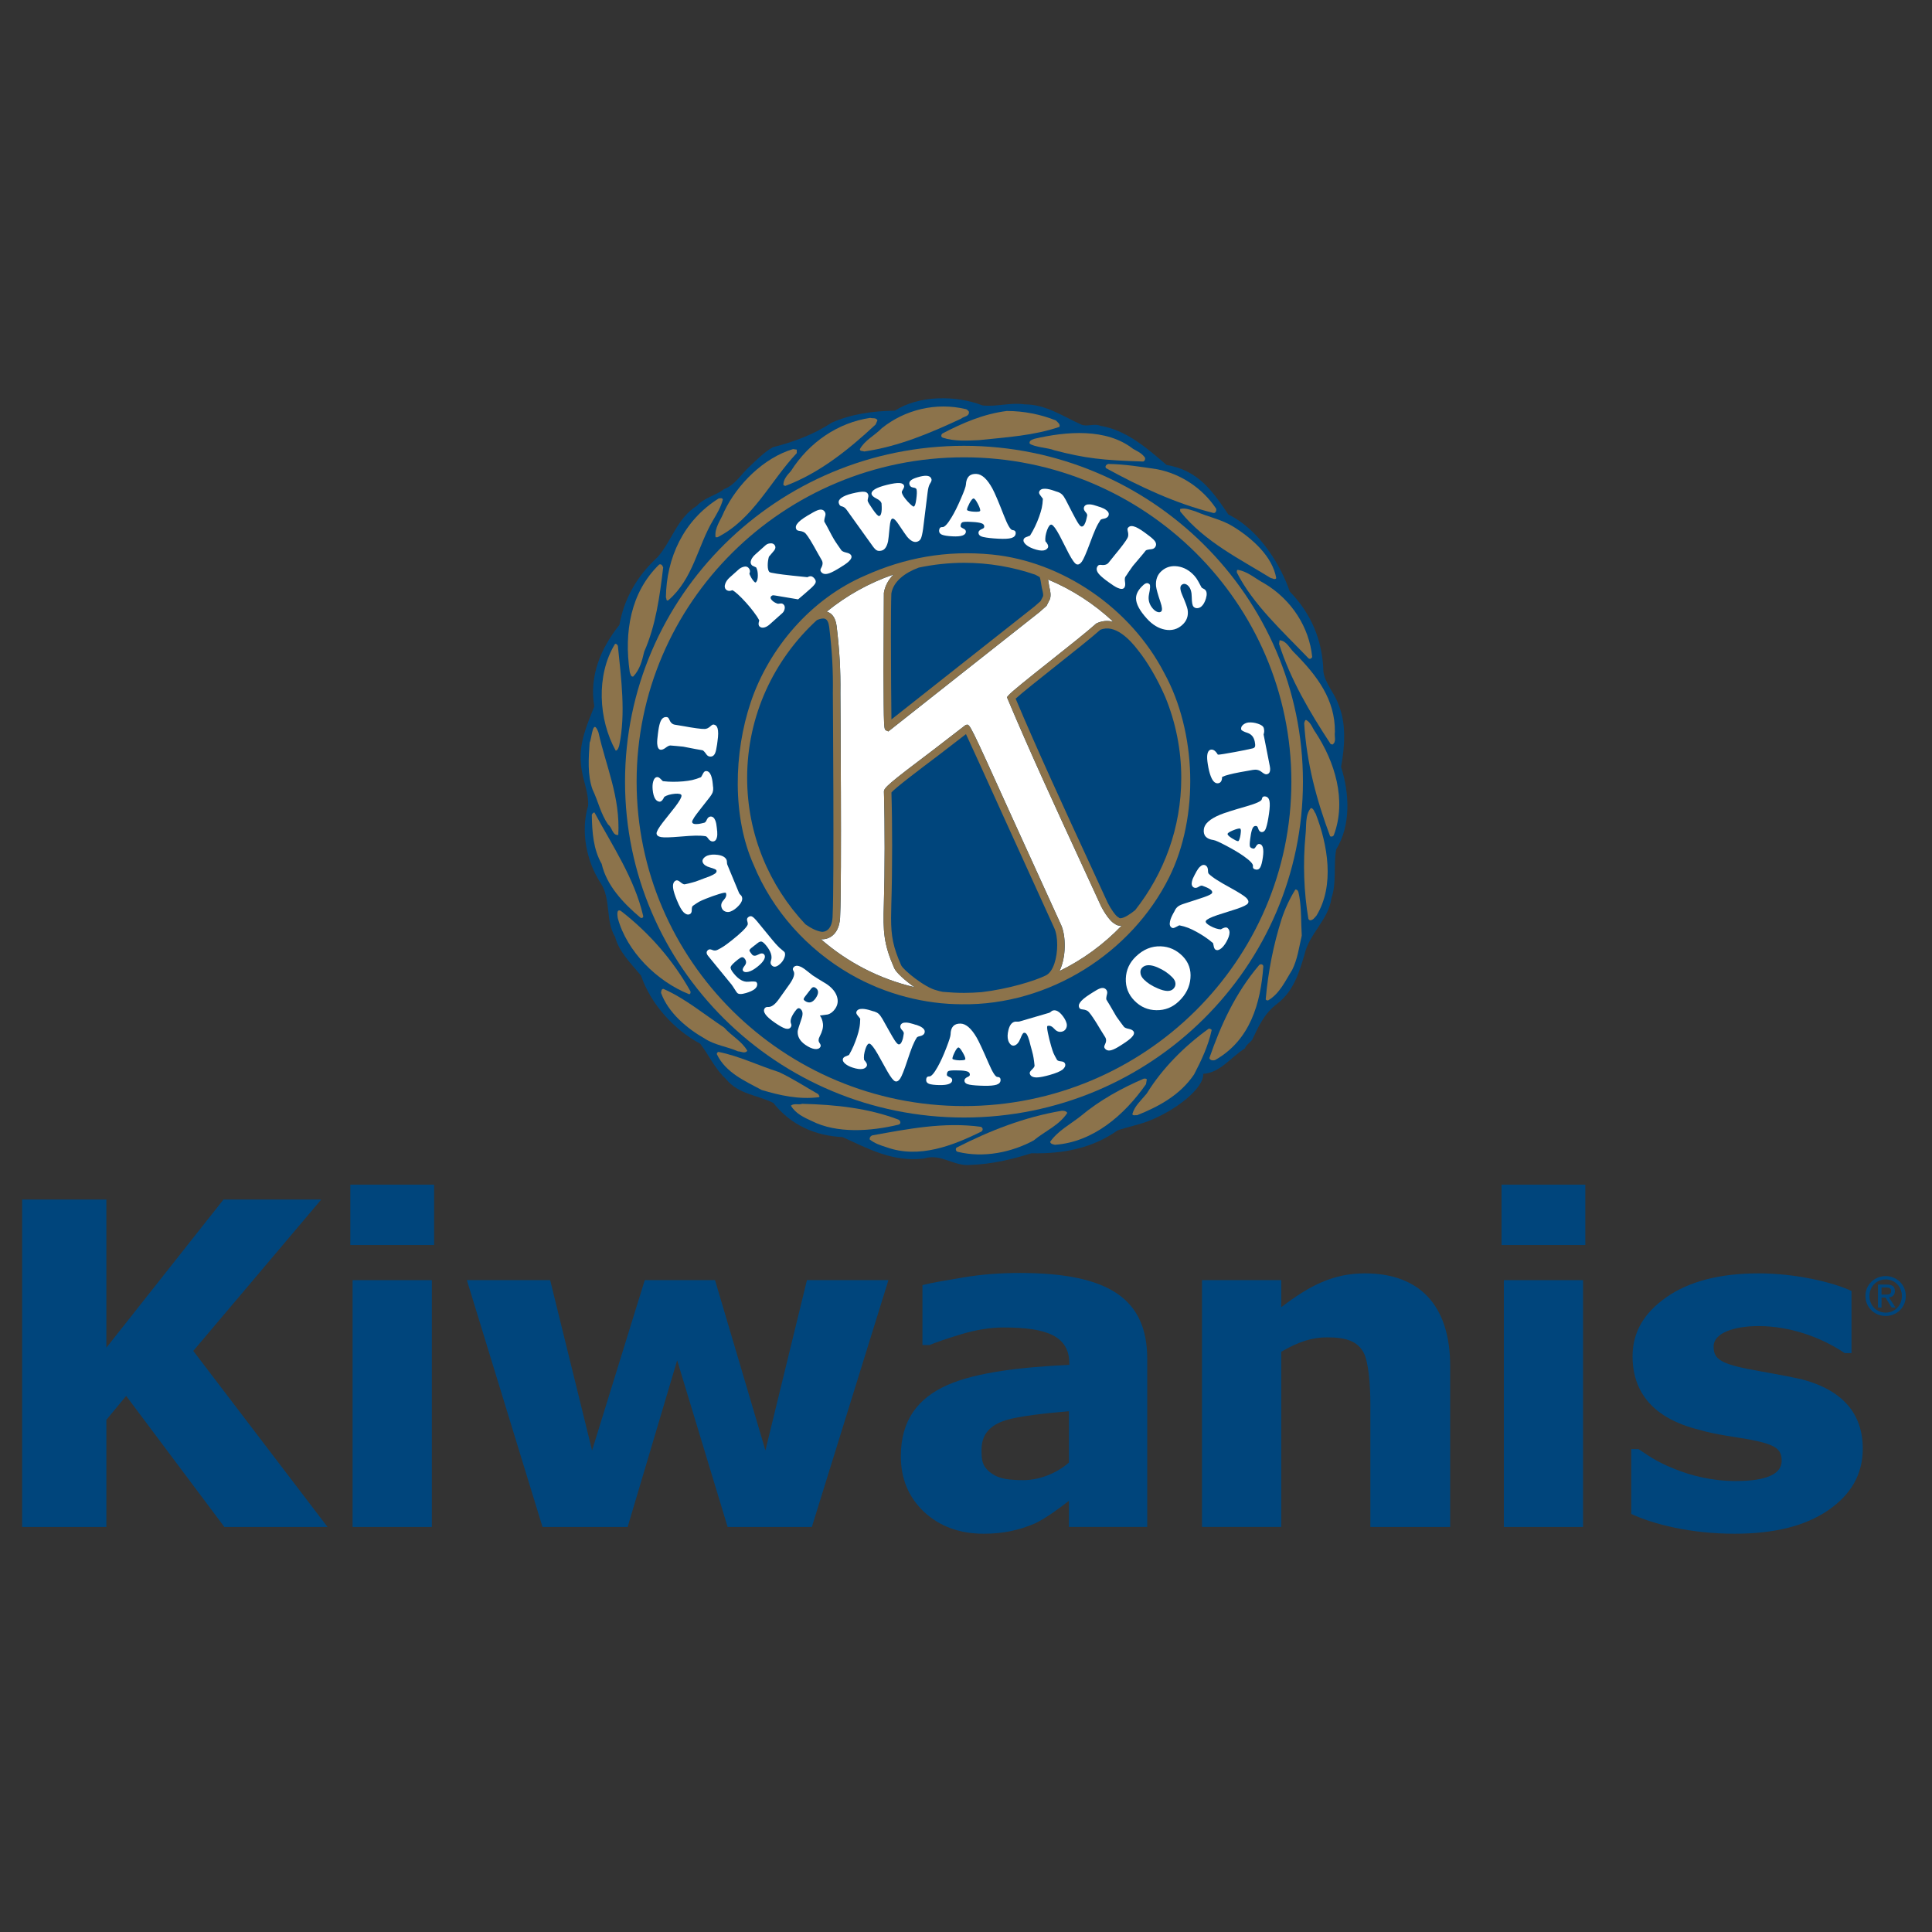 <svg xmlns="http://www.w3.org/2000/svg" xmlns:xlink="http://www.w3.org/1999/xlink" id="Layer_1" x="0px" y="0px" viewBox="0 0 720 720" style="enable-background:new 0 0 720 720;" xml:space="preserve"><rect x="0" y="0" width="720" height="720" fill="#333333" stroke="none"/><style type="text/css">	.st0{fill:#00457C;}	.st1{fill:none;}	.st2{fill:#8C734B;}	.st3{fill:#FFFFFF;}	.st4{fill-rule:evenodd;clip-rule:evenodd;fill:#FFFFFF;}</style><g>	<g>		<path class="st0" d="M366.15,151.09c5.27,0.6,10.06-1.18,15.74-0.39c7.86,0,14.22,4.44,21,7.5c2.2,0.98,4.88-0.5,7.16,0.48   c9.58,1.58,17.13,8.09,24.7,14.6c11.67,1.98,16.96,9.46,23.01,18.44c12.07,5.98,19.81,19.65,22.9,28.73   c8.17,8.38,12.25,18.54,12.54,29.89c0.7,4.63,4.28,8.08,5.68,12.42c2.88,6.91,2.29,15.6,0.89,23.08   c3.18,9.78,3.69,21.81-1.8,30.69c-1.08,5.42,0.21,12.62-1.78,18.15c-1,7.99-8.37,13.32-10.06,21.12   c-1.98,6.61-4.07,13.61-10.14,18.24c-4.88,3.67-7.08,8.69-9.37,13.53c-0.9,1.08-2.19,1.77-2.68,3.15   c-5.18,3.16-9.17,9.08-15.53,9.47c0.29,5.41-10.29,13.64-20.33,17.56c-3.73,1.46-7.76,2.17-11.64,3.54   c-9.17,6.52-20.12,8.79-32.06,8.49c-7.17,2.26-14.55,4.05-22.61,4.34c-6.37,0.7-10.95-4.44-17.52-2.36   c-11.76,1.37-20.81-3.77-30.27-8c-10.15-0.49-19.22-4.43-25.78-12.73c-5.89-2.96-12.96-3.16-17.63-8.88   c-4.18-3.85-6.37-8.98-9.66-13.22c-9.86-5.23-18.52-14.99-22.01-25.35c-3.68-4.44-8.27-8.88-9.65-14.4   c-3.68-5.93-1.49-14.21-5.38-20.04c-5.29-8.09-7.58-19.23-4.69-28.9c0.22-5.43-2.38-10.26-2.68-15.68   c-0.79-7.59,2.3-14.6,4.98-21.31c-1.98-11.36,2.5-21.8,9.36-30.38c1.69-9.58,6.48-18.16,14.14-25.16   c5.48-6.22,7.26-14.51,14.74-19.24c2.78-3.06,6.96-3.75,10.16-6.22c4.08-1.47,6.37-5.63,9.55-8.48c2.59-2.47,5.47-5.33,8.56-7.1   c7.77-1.97,15.24-4.74,22.01-9.18c7.17-3.16,15.14-4.34,23.5-4.44C342.45,147.25,356.29,147.25,366.15,151.09L366.15,151.09z"></path>		<path class="st1" d="M304.2,231.53L304.2,231.53C304.21,231.53,304.21,231.53,304.2,231.53   C304.21,231.53,304.21,231.53,304.2,231.53z"></path>		<path class="st2" d="M232.93,291.31c0,69.01,56.66,125.16,126.32,125.16c69.66,0,126.32-56.15,126.32-125.16   c0-69.01-56.66-125.17-126.32-125.17C289.59,166.14,232.93,222.3,232.93,291.31z M237.25,291.31c0-66.65,54.72-120.88,122-120.88   c67.27,0,122.01,54.23,122.01,120.88c0,66.65-54.74,120.89-122.01,120.89C291.98,412.2,237.25,357.97,237.25,291.31z"></path>		<g>			<path class="st2" d="M361.07,153.37c0.3,1.87-1.9,1.77-2.89,2.66c-11.44,5.32-23.2,10.36-36.13,12.23c-0.6-0.29-1.6,0-1.6-0.89    c1.88-3.35,5.47-5.03,8.16-7.78c8.58-6.92,20.23-9.78,31.37-7.11C360.46,152.57,360.77,153.07,361.07,153.37L361.07,153.37z"></path>			<path class="st2" d="M393.53,156.71c0.6,0.7,1.69,1.29,1.29,2.37c-9.56,3.26-19.51,3.85-29.97,4.94    c-4.28,0.2-9.36,0.49-13.44-0.89c-0.79-0.2-0.79-1.08-0.2-1.58c7.58-3.95,15.34-7.3,24-8.39    C381.58,153.16,387.95,154.44,393.53,156.71L393.53,156.71z"></path>			<path class="st2" d="M327.01,156.61l-0.69,1.59c-10.36,9.66-21.21,18.24-33.66,22.88c-0.3,0-0.4-0.29-0.69-0.2    c-0.21-1.97,1.38-3.85,2.78-5.33c6.87-10.84,17.63-18.05,29.56-19.82C325.22,156.03,326.41,155.54,327.01,156.61L327.01,156.61z"></path>			<path class="st2" d="M426.74,170.62c0.09,0.6-0.1,1.19-0.7,1.38c-15.1-0.48-21.47-1.15-33.21-4.22c-1.9-0.88-7.42-1.1-9.11-2.48    c-0.3-1.19,1.1-1.49,1.79-1.78c11.85-2.76,26.79-4.05,36.74,3.75C423.86,168.16,425.64,168.95,426.74,170.62L426.74,170.62z"></path>			<path class="st2" d="M296.94,168.85c-9.87,10.45-16.22,24.66-29.57,31.37h-0.7c-0.5-3.55,1.99-6.41,3.19-9.57    c4.88-10.17,14.73-20.03,25.69-23.29l1.38,0.2V168.85L296.94,168.85z"></path>			<path class="st2" d="M431.22,174.87c8.65,1.67,16.82,6.9,22,14.7c0.2,0.79-0.19,1.78-1.09,1.58    c-14.15-3.55-27.6-9.89-39.93-16.67c-0.59-0.69,0.19-1.48,0.89-1.58C419.17,172.99,425.24,173.98,431.22,174.87L431.22,174.87z"></path>			<path class="st2" d="M269.37,186.22c-0.71,2.76-2.2,5.23-3.6,7.6c-5.87,9.87-7.36,21.8-16.72,29.9c-0.89,0.39-0.59-0.7-0.89-1.08    c0.19-14.71,6.56-28.72,19.71-36.9C268.46,185.72,269.26,185.43,269.37,186.22L269.37,186.22z"></path>			<path class="st2" d="M459.69,196.31c6.97,4.34,14.54,11.06,15.93,19.15c-0.5,0.78-1.29,0-1.98,0    c-11.66-7.2-24.5-13.42-33.66-24.67c-0.29-0.2-0.11-0.7-0.2-1.09c1.89-0.59,3.99,0.39,5.78,0.89    C450.24,192.67,455.31,193.56,459.69,196.31L459.69,196.31z"></path>			<path class="st2" d="M247.15,211.47c-1.29,10.86-2.79,21.71-7.07,31.38c-0.79,3.35-1.59,6.6-4.08,9.27    c-0.99,0.2-0.99-0.99-1.3-1.58c-2.19-15,0.31-29.8,10.96-40.16C246.55,210.09,246.86,210.78,247.15,211.47L247.15,211.47z"></path>			<path class="st2" d="M471.28,217.48c10.06,6.02,16.64,16.28,17.73,27.33c-0.19,0.58-0.89,0.99-1.4,0.5    c-9.75-10.16-20.71-20.13-26.67-31.96c0-0.4-0.11-0.8,0.29-0.99C465.02,212.95,467.91,215.71,471.28,217.48L471.28,217.48z"></path>			<path class="st2" d="M482.54,243.44c8.37,8.48,15.04,17.27,14.94,29.3c-0.3,1.77,0.7,3.65-0.89,4.73l-0.7-0.19    c-7.77-11.84-14.95-23.97-19.21-37.29l0.18-1.38C479.55,238.79,480.65,241.76,482.54,243.44L482.54,243.44z"></path>			<path class="st2" d="M230.27,240.71c1.21,12.14,2.99,25.15,0.5,37.09c-0.2,0.7-0.5,1.78-1.29,1.97    c-6.47-11.54-7.37-28.21-0.3-39.76C229.67,239.73,230.07,240.32,230.27,240.71L230.27,240.71z"></path>			<path class="st2" d="M490.31,273.03c7.06,10.76,11.65,25.16,6.77,38.19c-0.3,0.59-1.01,0.69-1.4,0.39    c-4.97-13.31-8.75-27.13-9.65-42.13c0.19-0.39,0.19-1.08,0.7-1.19C488.62,269.29,489.12,271.45,490.31,273.03L490.31,273.03z"></path>			<path class="st2" d="M223.04,272.98c2.79,12.62,8.16,24.06,7.38,38.18c-2.2,0.29-2.2-2.77-3.79-3.86    c-2.79-4.04-3.69-8.68-5.78-13.01c-1.99-5.43-1.49-11.84-1.1-17.57C220.56,275.34,220.85,267.15,223.04,272.98L223.04,272.98z"></path>			<path class="st2" d="M490.31,303.22c4.48,11.54,7.16,26.74,0.31,37.99c-0.71,0.79-1.31,1.77-2.5,1.77l-0.51-0.48    c-1.69-9.87-2.09-20.73-1.09-31.28c0.4-3.46-0.2-7.5,1.99-10.08C489.62,301.25,489.72,302.53,490.31,303.22L490.31,303.22z"></path>			<path class="st2" d="M221.55,302.81c6.77,12.53,14.84,24.47,18.11,38.37c0.2,0.59-0.19,1.09-0.89,0.89    c-6.57-5.52-12.74-12.14-14.54-20.13c-3.08-5.32-3.58-11.73-3.68-18.25C220.66,303.31,221.06,302.71,221.55,302.81L221.55,302.81    z"></path>			<path class="st2" d="M484.23,334.15c0.8,4.53,0.6,9.85,0.9,14.5c-1,4.34-1.6,8.88-3.58,12.81c-2.5,3.95-4.58,8.79-8.96,11.36    c-0.4,0-0.7,0-0.9-0.4c0.9-10.35,2.89-20.32,5.88-29.78c1.29-3.96,2.99-7.6,5.18-11.16    C484.04,331.47,483.94,333.16,484.23,334.15L484.23,334.15z"></path>			<path class="st2" d="M231.32,339.43c10.76,8.29,19.72,18.74,25.99,30c0.11,0.49,0,1.08-0.5,1.08    c-11.94-4.73-23.3-15.98-26.59-28.42C230.12,341.2,229.63,338.65,231.32,339.43L231.32,339.43z"></path>			<path class="st2" d="M470.8,360.19c-1,13.72-4.88,27.42-17.91,34.83c-0.81,0.3-1.89,0.19-2.2-0.69    c4.28-12.35,9.66-24.18,18.52-34.63C469.7,359.1,470.8,359.3,470.8,360.19L470.8,360.19z"></path>			<path class="st2" d="M269.86,382.94c2.79,3.15,6.67,5.12,8.65,8.68c-1,1.17-2.28,0.19-3.47,0.19c-3.99-1.78-8.57-2.27-12.36-4.73    c-6.76-3.84-13.64-9.67-16.33-17.07c0.09-0.59,0.09-1.48,0.9-1.48C255.32,372.08,262.39,378,269.86,382.94L269.86,382.94z"></path>			<path class="st2" d="M451.57,383.82c-1.29,5.93-3.79,11.25-6.57,16.59c-5.27,7.79-13.34,12.04-21.21,15.19    c-0.6-0.1-1.4,0.29-1.8-0.3c0.7-3.06,3.39-5.32,5.38-7.79c5.78-9.37,14.05-17.66,23.1-24.16    C450.99,383.33,451.27,383.53,451.57,383.82L451.57,383.82z"></path>			<path class="st2" d="M290.27,399.52c5.07,2.36,9.86,5.52,14.74,8.28c0,0.39,0.69,0.68,0.2,1.08c-7.47,0.98-14.75-0.7-21.32-2.66    c-6.06-3.26-13.44-6.41-16.73-13.32c-0.1-0.4,0.2-0.79,0.59-0.89C275.63,393.59,282.7,397.14,290.27,399.52L290.27,399.52z"></path>			<path class="st2" d="M334.88,417.27c0.8,0.5,1,1.59-0.09,1.87c-10.26,2.47-22.9,3.37-32.27-1.37c-2.79-1.28-6.07-2.77-7.76-5.73    c1.1-0.98,2.89-0.19,4.18-0.68C311.58,411.66,323.82,413.03,334.88,417.27L334.88,417.27z"></path>			<path class="st2" d="M397.75,414.74c-2.99,4.63-8.36,6.81-12.54,10.27c-8.17,4.43-18.62,6.61-28.28,4.24    c-0.69-0.08-1-1.19-0.4-1.59c12.35-6.31,25.19-11.34,39.13-13.71C396.45,413.95,397.25,413.95,397.75,414.74L397.75,414.74z"></path>			<path class="st2" d="M365.55,419.93c0.79,0.39,0.9,1.18,0.2,1.77c-10.46,5.14-23.2,10.26-35.44,5.82    c-2.19-0.68-4.28-1.38-6.18-2.85c-0.19-0.79,0.49-1.48,1.1-1.58C338.37,420.72,351.8,418.06,365.55,419.93L365.55,419.93z"></path>			<path class="st2" d="M427.38,402.27l-0.3,1.77c-8.06,11.55-19.72,21.61-33.95,22.59c-0.6-0.19-1.49-0.19-1.79-1.08    c2.89-4.14,7.47-6.51,11.36-9.57c7.16-6.01,15.33-10.46,23.59-14.01C426.69,401.97,427.18,401.88,427.38,402.27L427.38,402.27z"></path>		</g>		<g>			<path class="st3" d="M303.4,215.46c0.56,0.61,0.74,1.19,0.52,1.75c-0.22,0.53-0.85,1.25-1.9,2.18c-0.87,0.78-1.69,1.49-2.45,2.15    c-0.75,0.64-1.46,1.25-2.14,1.82l-8.53-1.43c-0.42-0.07-0.66-0.11-0.73-0.09c-0.25,0-0.47,0.09-0.68,0.28    c-0.47,0.41-0.41,0.93,0.16,1.55c0.5,0.54,1.17,0.96,2.03,1.27c0.19,0.08,0.59,0.06,1.22-0.04c0.46-0.07,0.86,0.09,1.19,0.46    c0.35,0.39,0.46,0.91,0.32,1.58c-0.14,0.65-0.43,1.17-0.86,1.55l-4.76,4.25c-0.62,0.54-1.24,0.91-1.89,1.08    c-0.81,0.22-1.47,0.06-1.93-0.44c-0.2-0.27-0.3-0.62-0.26-1.05c0.01-0.25,0.09-0.63,0.24-1.12c-0.49-0.97-1.19-2.04-2.09-3.2    c-0.89-1.19-1.85-2.34-2.86-3.46c-1.14-1.26-2.14-2.28-3.01-3.06c-0.88-0.79-1.55-1.3-2.05-1.54c-0.98,0.42-1.79,0.33-2.42-0.27    c-0.48-0.53-0.56-1.22-0.26-2.07c0.3-0.87,0.84-1.66,1.65-2.38l3.39-3.03c0.56-0.5,1.21-0.83,1.94-1    c0.71-0.18,1.3-0.04,1.75,0.46c0.23,0.24,0.39,0.55,0.47,0.92c0.07,0.36,0.01,0.77-0.18,1.27c0.2,0.48,0.45,1.01,0.76,1.56    c0.31,0.52,0.62,0.93,0.92,1.25c0.34,0.39,0.6,0.51,0.76,0.33c0.47-0.5,0.7-1.35,0.7-2.55c0-1.19-0.2-2.19-0.62-2.98l-1.45-0.68    c-0.64-0.56-0.76-1.29-0.39-2.17c0.29-0.69,0.84-1.4,1.67-2.13l3.68-3.29c0.46-0.41,1.02-0.64,1.69-0.69    c0.68-0.08,1.19,0.08,1.55,0.47c0.59,0.67,0.56,1.41-0.1,2.25c-0.64,0.76-1.28,1.51-1.9,2.25c-0.29,1.04-0.44,2.11-0.44,3.19    c0,1.21,0.2,2.05,0.6,2.49c0.14,0.18,1.08,0.39,2.81,0.65c1.19,0.2,3.1,0.43,5.69,0.71c2.11,0.24,4,0.44,5.68,0.59    c0.6-0.3,1.08-0.4,1.41-0.34C302.68,214.84,303.04,215.06,303.4,215.46L303.4,215.46z"></path>			<path class="st3" d="M317.18,206.93c0.39,0.64,0.07,1.44-0.98,2.41c-0.66,0.6-1.74,1.35-3.26,2.26l-0.94,0.56    c-1.47,0.88-2.63,1.43-3.47,1.63c-1.22,0.31-2.11,0.03-2.65-0.85c-0.2-0.35-0.17-0.76,0.12-1.25c0.65-1.13,0.73-2.13,0.22-2.96    c-0.4-0.66-1.01-1.72-1.81-3.18c-0.79-1.46-1.42-2.54-1.84-3.24l-0.31-0.53l-0.27-0.45c-0.66-1.08-1.22-1.89-1.68-2.42    c-0.44-0.56-1.24-0.92-2.41-1.07c-0.56-0.06-0.92-0.25-1.09-0.51c-0.37-0.62-0.31-1.3,0.19-2.02c0.62-0.9,1.92-1.95,3.92-3.14    l1.08-0.62c1.4-0.85,2.45-1.36,3.08-1.52c1.07-0.29,1.84-0.04,2.32,0.76c0.26,0.43,0.31,0.91,0.15,1.46    c-0.36,1.23-0.45,1.96-0.31,2.22c0.41,0.66,0.86,1.48,1.34,2.42c1.15,2.21,1.89,3.58,2.22,4.1c0.28,0.49,0.77,1.21,1.43,2.18    c0.68,0.93,1.13,1.59,1.35,1.94c0.31,0.34,0.92,0.62,1.82,0.83C316.32,206.13,316.91,206.46,317.18,206.93L317.18,206.93z"></path>			<path class="st4" d="M378.52,198.77c-0.05,0.84-0.58,1.42-1.59,1.73c-1,0.29-2.62,0.38-4.84,0.26c-2.46-0.12-4.32-0.34-5.59-0.62    c-1.27-0.27-1.89-0.84-1.84-1.71c0.03-0.54,0.51-1,1.45-1.36c0.45-0.18,0.68-0.43,0.69-0.75c0.04-0.65-0.32-1.1-1.07-1.32    c-0.74-0.24-1.78-0.4-3.15-0.47l-0.93-0.05c-1.55-0.08-2.55-0.03-2.98,0.16c-0.42,0.19-0.66,0.66-0.7,1.44    c-0.01,0.27,0.32,0.56,0.98,0.87c0.71,0.3,1.03,0.71,1.01,1.21c-0.06,1.32-1.72,1.89-4.95,1.72c-1.9-0.09-3.23-0.31-3.98-0.62    c-0.73-0.31-1.09-0.82-1.06-1.52c0.03-0.4,0.12-0.73,0.3-0.98c0.2-0.23,0.52-0.35,0.98-0.33c0.75,0.05,1.86-1.13,3.32-3.55    c1.14-1.85,2.33-4.25,3.59-7.2c1.16-2.66,1.76-4.35,1.8-5.03c0.14-2.82,1.46-4.17,3.93-4.03c2.07,0.1,4.07,1.96,6,5.54    c0.83,1.54,2.25,4.86,4.23,9.95c1.39,3.58,2.45,5.38,3.19,5.43C378.15,197.6,378.56,198,378.52,198.77L378.52,198.77z     M365.31,190.27c0.02-0.5-0.3-1.37-0.96-2.62c-0.65-1.24-1.16-1.87-1.53-1.88c-0.37-0.01-0.85,0.56-1.5,1.73    c-0.61,1.17-0.93,2-0.95,2.45c-0.02,0.18,0.24,0.34,0.77,0.48c0.54,0.14,1.13,0.23,1.78,0.26c0.73,0.04,1.31,0.03,1.73-0.02    C365.07,190.61,365.29,190.47,365.31,190.27L365.31,190.27z"></path>			<path class="st3" d="M413.11,192.14c-0.25,0.64-0.89,1.04-1.96,1.21c-0.56,0.09-0.94,0.26-1.1,0.52    c-0.61,0.91-1.23,2.03-1.82,3.37c-0.59,1.35-1.27,3.06-2.05,5.19c-1.36,3.67-2.35,5.96-3,6.87c-0.66,0.91-1.3,1.23-1.97,1    c-0.65-0.24-1.61-1.57-2.9-3.99c-1.16-2.23-2.3-4.48-3.43-6.73c-1.33-2.46-2.3-3.8-2.95-4.04c-0.3-0.1-0.59,0.04-0.89,0.41    c-0.29,0.36-0.54,0.89-0.81,1.57c-0.26,0.73-0.46,1.46-0.59,2.22c-0.1,0.76-0.13,1.41-0.06,1.95c0.4,0.46,0.67,0.84,0.83,1.17    c0.22,0.44,0.27,0.85,0.13,1.21c-0.34,0.6-0.9,0.96-1.67,1.07c-0.96,0.14-2.2-0.08-3.77-0.64c-1.12-0.41-2.02-0.9-2.71-1.49    c-0.83-0.71-1.14-1.41-0.89-2.06c0.11-0.31,0.39-0.56,0.87-0.78c0.09-0.05,0.59-0.23,1.49-0.56c0.71-1.15,1.34-2.28,1.88-3.42    c0.55-1.16,1.05-2.33,1.48-3.54c0.43-1.19,0.77-2.3,1-3.3c0.23-1.03,0.37-2.19,0.43-3.47c-0.06-0.11-0.37-0.54-0.96-1.29    c-0.42-0.54-0.56-0.97-0.42-1.32c0.29-0.82,1.07-1.19,2.31-1.13c0.92,0.05,2.05,0.31,3.38,0.79c0.24,0.08,0.46,0.17,0.68,0.24    c0.21,0.08,0.42,0.14,0.65,0.2c0.59,0.21,1.09,0.52,1.51,0.91c0.42,0.39,0.87,1.05,1.36,1.98c0.8,1.59,1.63,3.19,2.45,4.76    c0.95,1.82,1.6,3.01,1.95,3.58c0.58,0.93,1.02,1.46,1.33,1.57c0.64,0.22,1.17-0.31,1.65-1.59c0.15-0.42,0.27-0.86,0.36-1.27    c0.12-0.45,0.2-0.84,0.26-1.18c0.06-0.37-0.17-0.85-0.71-1.42c-0.5-0.6-0.66-1.17-0.47-1.7c0.29-0.79,1.04-1.13,2.26-1.04    c0.75,0.06,1.66,0.28,2.69,0.65c0.23,0.08,0.37,0.12,0.39,0.14c0.04,0.01,0.09,0.03,0.1,0.03c0.09,0.03,0.18,0.06,0.28,0.09    c0.12,0.05,0.27,0.1,0.47,0.14c0.93,0.34,1.64,0.7,2.12,1.1C413.11,190.73,413.38,191.41,413.11,192.14L413.11,192.14z"></path>			<path class="st3" d="M418.98,219.02c-0.45,0.6-1.33,0.6-2.62,0c-0.81-0.38-1.92-1.09-3.34-2.14l-0.88-0.65    c-1.37-1.04-2.32-1.89-2.83-2.59c-0.74-1.01-0.82-1.92-0.19-2.75c0.25-0.32,0.66-0.45,1.23-0.37c1.3,0.18,2.25-0.11,2.85-0.9    c0.47-0.62,1.24-1.58,2.3-2.86c1.06-1.28,1.84-2.24,2.34-2.91l0.38-0.49l0.31-0.41c0.77-1.01,1.32-1.83,1.65-2.45    c0.35-0.62,0.4-1.49,0.09-2.62c-0.13-0.53-0.11-0.93,0.08-1.18c0.45-0.58,1.1-0.77,1.95-0.59c1.06,0.23,2.54,1.04,4.4,2.43    l1,0.74c1.33,0.98,2.18,1.74,2.59,2.26c0.67,0.87,0.72,1.67,0.16,2.42c-0.31,0.4-0.75,0.63-1.31,0.7    c-1.28,0.12-2.01,0.31-2.19,0.54c-0.47,0.62-1.04,1.33-1.75,2.15c-1.63,1.89-2.64,3.08-3.02,3.57c-0.34,0.46-0.85,1.16-1.5,2.13    c-0.62,0.98-1.07,1.64-1.32,1.96c-0.2,0.43-0.23,1.08-0.08,1.98C419.42,217.91,419.31,218.58,418.98,219.02L418.98,219.02z"></path>			<path class="st3" d="M440.56,232.93c-1.79,1.6-3.91,2.17-6.36,1.72c-2.44-0.45-4.72-1.82-6.8-4.12    c-2.68-2.95-4.03-5.47-4.04-7.55c0-1.68,0.92-3.33,2.76-4.98c0.91-0.82,1.69-0.9,2.31-0.22c0.29,0.34,0.23,1.55-0.22,3.63    c-0.44,2.07,0.06,3.9,1.51,5.5c0.54,0.59,1.09,0.96,1.65,1.15c0.56,0.19,1.03,0.13,1.37-0.17c0.48-0.43,0.38-1.63-0.3-3.6    c-0.94-2.74-1.47-4.67-1.61-5.78c-0.22-2.4,0.46-4.3,2.05-5.71c1.66-1.48,3.65-2.05,5.99-1.73c2.35,0.34,4.41,1.49,6.21,3.47    c0.54,0.59,1.01,1.27,1.43,2.03c0.41,0.76,0.84,1.56,1.29,2.39c0.11,0.12,0.33,0.26,0.67,0.42c0.33,0.16,0.58,0.32,0.72,0.5    c0.59,0.64,0.66,1.69,0.23,3.15c-0.4,1.33-0.94,2.32-1.67,2.96c-0.47,0.43-1,0.64-1.57,0.66c-0.57,0.03-1.04-0.17-1.41-0.57    c-0.41-0.47-0.62-1.63-0.64-3.52c-0.01-1.89-0.41-3.25-1.18-4.09c-0.43-0.48-0.88-0.76-1.36-0.85c-0.45-0.08-0.87,0.04-1.27,0.4    c-0.64,0.57-0.56,1.8,0.25,3.68c1.2,2.78,1.87,4.62,2.02,5.49C442.96,229.48,442.29,231.4,440.56,232.93L440.56,232.93z"></path>			<path class="st3" d="M347.15,178.62c0.1,0.38-0.09,0.92-0.57,1.64c-0.4,0.62-0.7,1.67-0.88,3.19l-1.69,13.65    c-0.26,1.82-0.55,3.04-0.84,3.64c-0.3,0.6-0.8,1-1.5,1.17c-1.12,0.28-2.34-0.36-3.64-1.92c-0.41-0.51-1.44-2-3.1-4.49    c-1.05-1.62-1.86-2.36-2.39-2.22c-0.48,0.11-0.81,1.13-0.99,3.06c-0.29,3.12-0.5,4.92-0.6,5.41c-0.45,2.01-1.24,3.16-2.4,3.44    c-0.69,0.17-1.27,0.16-1.74-0.06c-0.46-0.23-0.95-0.73-1.5-1.48l-9.76-13.61c-0.54-0.77-1.18-1.23-1.92-1.36    c-0.51-0.1-0.86-0.5-1.04-1.2c-0.17-0.7,0.15-1.35,0.98-1.95c0.85-0.63,2.17-1.17,3.95-1.61c2.17-0.53,3.67-0.75,4.51-0.66    c0.86,0.06,1.39,0.49,1.59,1.27c0.05,0.23-0.02,0.68-0.19,1.38c-0.09,0.33-0.1,0.6-0.05,0.81c0.11,0.42,0.71,1.42,1.82,3.02    c1.25,1.82,2.06,2.67,2.45,2.57c0.56-0.14,0.88-0.96,0.94-2.47c0.02-0.49,0-1.24-0.07-2.25c-0.16-0.65-0.79-1.25-1.89-1.79    c-1.09-0.56-1.68-1.09-1.8-1.57c-0.33-1.33,1.56-2.51,5.69-3.53c2.1-0.52,3.64-0.74,4.64-0.69c1.02,0.05,1.61,0.41,1.78,1.09    c0.08,0.31-0.12,0.83-0.58,1.57c-0.25,0.36-0.33,0.69-0.26,0.98c0.2,0.78,0.91,1.86,2.14,3.23c1.26,1.33,2.02,1.97,2.3,1.9    c0.39-0.1,0.71-1.01,0.93-2.74c0.24-1.75,0.28-2.96,0.1-3.65c-0.09-0.37-0.51-0.6-1.27-0.7c-0.74-0.09-1.21-0.48-1.38-1.19    c-0.16-0.62,0.07-1.16,0.72-1.63c0.62-0.46,1.73-0.88,3.33-1.28C345.45,176.99,346.84,177.33,347.15,178.62L347.15,178.62z"></path>			<path class="st3" d="M246.16,279.4c-0.72-0.11-1.13-0.85-1.24-2.21c-0.05-0.87,0.04-2.14,0.28-3.82l0.14-1.06    c0.23-1.63,0.54-2.83,0.89-3.6c0.52-1.1,1.27-1.59,2.28-1.47c0.4,0.06,0.7,0.35,0.89,0.87c0.47,1.18,1.18,1.84,2.13,1.97    c0.75,0.11,1.92,0.3,3.53,0.59c1.61,0.3,2.81,0.5,3.61,0.6l0.59,0.09l0.5,0.07c1.24,0.18,2.2,0.25,2.88,0.23    c0.69,0.01,1.46-0.37,2.3-1.15c0.39-0.37,0.73-0.53,1.04-0.49c0.71,0.11,1.19,0.56,1.43,1.38c0.31,0.99,0.31,2.62-0.02,4.85    l-0.15,1.18c-0.23,1.58-0.48,2.67-0.73,3.24c-0.43,0.98-1.1,1.39-2.01,1.27c-0.49-0.06-0.88-0.32-1.21-0.77    c-0.71-1.01-1.22-1.54-1.51-1.57c-0.74-0.11-1.63-0.27-2.67-0.47c-2.39-0.49-3.88-0.77-4.48-0.87c-0.54-0.08-1.4-0.16-2.53-0.25    c-1.14-0.07-1.9-0.13-2.31-0.19c-0.45,0.02-1.03,0.32-1.75,0.87C247.31,279.23,246.69,279.47,246.16,279.4L246.16,279.4z"></path>			<path class="st3" d="M265.71,313.59c-0.66,0.05-1.3-0.34-1.88-1.21c-0.31-0.45-0.62-0.71-0.91-0.75    c-1.06-0.17-2.31-0.24-3.75-0.21c-1.43,0.04-3.24,0.14-5.45,0.34c-3.83,0.33-6.28,0.4-7.35,0.2c-1.08-0.2-1.63-0.64-1.69-1.32    c-0.06-0.66,0.72-2.05,2.35-4.17c1.51-1.92,3.03-3.85,4.56-5.76c1.65-2.17,2.45-3.58,2.38-4.24c-0.02-0.3-0.25-0.49-0.72-0.6    c-0.43-0.1-1.01-0.12-1.72-0.06c-0.74,0.06-1.49,0.2-2.22,0.39c-0.72,0.21-1.3,0.47-1.75,0.76c-0.24,0.52-0.48,0.92-0.7,1.19    c-0.31,0.39-0.64,0.59-1.02,0.62c-0.67-0.05-1.22-0.4-1.64-1.02c-0.5-0.77-0.84-1.96-0.98-3.54c-0.1-1.15-0.03-2.15,0.21-2.99    c0.28-1.02,0.78-1.56,1.46-1.62c0.31-0.02,0.66,0.12,1.05,0.45c0.07,0.06,0.43,0.41,1.1,1.07c1.32,0.16,2.59,0.22,3.82,0.23    c1.25,0,2.51-0.05,3.75-0.16c1.25-0.11,2.37-0.28,3.36-0.49c1.01-0.24,2.1-0.58,3.26-1.06c0.09-0.09,0.34-0.54,0.76-1.35    c0.3-0.59,0.63-0.89,0.99-0.93c0.85-0.08,1.5,0.45,1.97,1.56c0.32,0.82,0.56,1.9,0.68,3.27c0.02,0.24,0.05,0.47,0.06,0.7    c0.02,0.22,0.05,0.44,0.09,0.66c0.05,0.59-0.01,1.15-0.18,1.68c-0.19,0.52-0.58,1.19-1.21,1.99c-1.09,1.37-2.17,2.74-3.23,4.12    c-1.23,1.57-2.03,2.63-2.38,3.17c-0.59,0.9-0.87,1.5-0.85,1.8c0.06,0.64,0.76,0.9,2.09,0.78c0.44-0.04,0.88-0.1,1.3-0.21    c0.43-0.08,0.82-0.17,1.15-0.27c0.35-0.09,0.67-0.49,0.96-1.18c0.33-0.7,0.77-1.06,1.32-1.12c0.82-0.07,1.44,0.45,1.86,1.54    c0.25,0.68,0.43,1.57,0.52,2.61c0.02,0.25,0.04,0.39,0.04,0.4c0.01,0.05,0.01,0.08,0.01,0.1c0,0.09,0.02,0.19,0.03,0.3    c0,0.1,0.01,0.27,0.07,0.47c0.07,0.94,0.05,1.71-0.1,2.3C266.96,313.01,266.47,313.52,265.71,313.59L265.71,313.59z"></path>			<path class="st3" d="M281.21,368.62c-0.68,0.53-1.75,1.03-3.21,1.46c-1.73,0.51-2.83,0.48-3.3-0.1    c-0.22-0.27-0.47-0.62-0.74-1.06c-0.66-1.04-1.1-1.72-1.34-2.01l-8.73-10.67c-0.73-0.9-0.73-1.63,0-2.22    c0.36-0.3,0.89-0.3,1.55,0c0.67,0.3,1.37,0.28,2.05-0.08c0.73-0.35,1.51-0.81,2.37-1.37c0.85-0.59,1.85-1.33,3-2.25    c3.3-2.64,5.21-4.52,5.74-5.63c0.13-0.3,0.09-0.77-0.11-1.4c-0.21-0.64-0.1-1.13,0.32-1.46c0.53-0.42,1.01-0.51,1.46-0.27    c0.47,0.22,1.15,0.9,2.07,2.02l5.31,6.48c1.07,1.31,2,2.34,2.77,3.08c0.6,0.54,1.21,1.06,1.86,1.58c0.4,0.5,0.4,1.25,0.02,2.24    c-0.38,0.98-1.01,1.83-1.93,2.56c-1.18,0.95-2.16,1-2.89,0.09c-0.35-0.43-0.4-0.98-0.15-1.66c0.55-1.57-0.05-3.44-1.83-5.62    c-0.69-0.84-1.25-1.32-1.69-1.43c-0.4-0.09-0.91,0.1-1.53,0.6l-2.19,1.71c-0.54,0.43-0.8,0.78-0.8,1.02    c0.04,0.25,0.35,0.75,0.94,1.46c0.51,0.63,1.27,0.64,2.31,0.07c1.04-0.58,1.79-0.59,2.25-0.05c0.39,0.48,0.36,1.12-0.06,1.92    c-0.45,0.82-1.25,1.7-2.46,2.65c-1.2,0.96-2.28,1.58-3.26,1.85c-0.99,0.28-1.69,0.18-2.09-0.31c-0.31-0.4-0.12-1.05,0.59-1.93    c0.72-0.89,0.7-1.78-0.03-2.67c-0.31-0.37-0.64-0.54-1-0.48c-0.34,0.04-0.85,0.34-1.52,0.88c-1.63,1.29-2.5,2.2-2.66,2.72    c-0.15,0.53,0.25,1.37,1.2,2.51c1.77,2.17,3.54,3.18,5.35,3.01c1.82-0.16,2.84-0.1,3.05,0.16c0.29,0.37,0.37,0.77,0.24,1.24    C282.04,367.78,281.7,368.22,281.21,368.62L281.21,368.62z"></path>			<path class="st4" d="M305.69,390.22c-0.43,0.63-1.15,0.85-2.17,0.7c-0.99-0.15-2.12-0.67-3.4-1.55c-2.03-1.42-2.98-3.1-2.84-5.07    c0.03-0.42,0.52-2.03,1.48-4.83c0.58-1.7,0.38-2.88-0.58-3.56c-0.33-0.22-0.65-0.24-0.95-0.05c-0.27,0.19-0.54,0.48-0.81,0.87    l-0.28,0.37c-1.35,1.91-1.78,3.36-1.33,4.39c0.21,0.46,0.17,0.91-0.12,1.32c-0.42,0.6-1.1,0.76-2.03,0.49    c-0.92-0.28-2.25-1.03-4.02-2.26c-3.31-2.29-4.53-4.06-3.65-5.28c0.25-0.36,0.67-0.53,1.23-0.49c1.26,0.08,2.59-0.88,4.02-2.89    l3.96-5.55c1.62-2.3,2.13-3.95,1.52-4.94c-0.31-0.49-0.33-0.92-0.07-1.29c0.76-1.06,2.13-0.89,4.15,0.51    c0.34,0.24,0.85,0.63,1.53,1.19c0.67,0.54,1.18,0.93,1.52,1.19c0.72,0.48,1.38,0.9,1.97,1.26c2.09,1.27,3.21,1.96,3.33,2.04    c1.94,1.35,3.19,2.86,3.74,4.53c0.56,1.69,0.33,3.24-0.69,4.68c-0.75,1.06-1.64,1.75-2.67,2.06c-1.01,0.14-2,0.28-2.99,0.4    c0.61,0.79,0.99,1.81,1.14,3.03c0.18,1.33-0.24,2.93-1.21,4.79c-0.51,0.93-0.53,1.72-0.08,2.36    C305.88,389.28,305.99,389.81,305.69,390.22L305.69,390.22z M303.95,372.04c1.22-1.74,1.22-3.04,0-3.89    c-0.66-0.46-1.24-0.31-1.75,0.41l-2.34,3.03c-0.23,0.33-0.35,0.59-0.37,0.79c0.02,0.2,0.17,0.4,0.48,0.62    C301.44,374.03,302.77,373.7,303.95,372.04L303.95,372.04z"></path>			<path class="st3" d="M344.54,384.93c-0.19,0.63-0.81,1.05-1.84,1.25c-0.56,0.11-0.91,0.28-1.06,0.53    c-0.58,0.9-1.13,2.02-1.66,3.33c-0.53,1.33-1.13,3.03-1.81,5.11c-1.19,3.62-2.09,5.88-2.68,6.78c-0.6,0.91-1.24,1.26-1.89,1.03    c-0.64-0.2-1.63-1.46-2.95-3.77c-1.2-2.13-2.39-4.26-3.57-6.41c-1.36-2.36-2.37-3.63-3-3.83c-0.27-0.1-0.56,0.05-0.84,0.43    c-0.26,0.34-0.5,0.87-0.72,1.54c-0.24,0.72-0.4,1.44-0.51,2.18c-0.08,0.75-0.07,1.38,0.01,1.88c0.4,0.44,0.68,0.81,0.85,1.11    c0.23,0.42,0.29,0.82,0.16,1.17c-0.3,0.6-0.83,0.97-1.58,1.1c-0.92,0.17-2.16,0-3.67-0.49c-1.11-0.35-2-0.82-2.69-1.36    c-0.85-0.66-1.15-1.32-0.94-1.97c0.09-0.3,0.36-0.56,0.82-0.79c0.08-0.03,0.55-0.24,1.42-0.59c0.66-1.14,1.23-2.26,1.71-3.39    c0.49-1.15,0.93-2.31,1.32-3.49c0.39-1.17,0.67-2.26,0.85-3.24c0.2-1.01,0.29-2.15,0.31-3.4c-0.06-0.12-0.39-0.53-0.98-1.23    c-0.41-0.5-0.57-0.93-0.46-1.27c0.26-0.79,0.99-1.19,2.2-1.17c0.89,0.01,2,0.22,3.31,0.65c0.23,0.08,0.47,0.14,0.67,0.21    c0.21,0.07,0.43,0.13,0.65,0.17c0.56,0.19,1.06,0.46,1.48,0.83c0.42,0.37,0.88,1,1.4,1.88c0.84,1.54,1.69,3.05,2.56,4.57    c0.98,1.73,1.64,2.87,2.01,3.41c0.59,0.89,1.06,1.38,1.35,1.48c0.61,0.2,1.12-0.34,1.54-1.6c0.14-0.42,0.25-0.84,0.31-1.26    c0.09-0.44,0.15-0.82,0.19-1.16c0.05-0.35-0.18-0.8-0.72-1.35c-0.52-0.56-0.69-1.1-0.52-1.62c0.26-0.8,0.98-1.15,2.16-1.1    c0.74,0.04,1.61,0.21,2.64,0.54c0.23,0.08,0.35,0.12,0.38,0.13c0.05,0.01,0.08,0.02,0.1,0.03c0.07,0.02,0.18,0.05,0.28,0.09    c0.11,0.04,0.26,0.08,0.46,0.1c0.91,0.31,1.61,0.64,2.11,1.01C344.5,383.56,344.78,384.21,344.54,384.93L344.54,384.93z"></path>			<path class="st4" d="M372.88,402.5c0,0.81-0.5,1.4-1.46,1.72c-0.97,0.31-2.53,0.47-4.69,0.42c-2.39-0.05-4.22-0.18-5.45-0.42    c-1.25-0.23-1.88-0.75-1.85-1.59c0-0.53,0.46-0.99,1.35-1.36c0.44-0.2,0.65-0.45,0.66-0.76c0.01-0.63-0.36-1.06-1.09-1.24    c-0.73-0.22-1.76-0.34-3.07-0.35l-0.91-0.02c-1.52-0.03-2.47,0.06-2.89,0.25c-0.4,0.19-0.61,0.67-0.62,1.43    c0,0.25,0.31,0.53,0.98,0.8c0.69,0.28,1.03,0.67,1.02,1.15c-0.02,1.28-1.6,1.9-4.76,1.85c-1.85-0.03-3.14-0.2-3.86-0.46    c-0.75-0.28-1.1-0.76-1.09-1.46c0-0.39,0.09-0.72,0.25-0.95c0.18-0.25,0.49-0.36,0.94-0.36c0.74,0.01,1.77-1.17,3.1-3.56    c1.05-1.85,2.13-4.21,3.25-7.13c1.02-2.64,1.54-4.28,1.56-4.95c0.04-2.74,1.28-4.09,3.7-4.05c1.99,0.04,4,1.76,6,5.18    c0.86,1.48,2.34,4.66,4.45,9.54c1.48,3.44,2.57,5.16,3.29,5.17C372.51,401.36,372.9,401.73,372.88,402.5L372.88,402.5z     M359.76,394.66c0-0.49-0.33-1.33-1.03-2.5c-0.67-1.19-1.18-1.79-1.54-1.79c-0.36,0-0.83,0.58-1.4,1.74    c-0.57,1.16-0.85,1.97-0.85,2.4c0,0.18,0.25,0.32,0.77,0.43c0.53,0.13,1.11,0.2,1.73,0.21c0.72,0.01,1.28-0.01,1.68-0.08    C359.54,394.99,359.76,394.85,359.76,394.66L359.76,394.66z"></path>			<path class="st3" d="M397.47,381.29c0.2,0.68,0.14,1.33-0.16,1.95c-0.31,0.62-0.79,1.01-1.44,1.19    c-1.09,0.31-2.07-0.02-2.93-0.99c-0.87-0.98-1.72-1.35-2.55-1.1c-0.26,0.07-0.21,0.92,0.12,2.55c0.33,1.64,0.74,3.3,1.24,5    c0.31,1.09,0.6,1.94,0.84,2.55c0.27,0.63,0.71,1.46,1.32,2.53c0.18,0.3,0.69,0.49,1.53,0.57c0.83,0.06,1.33,0.38,1.51,0.95    c0.19,0.7-0.12,1.4-0.94,2.1c-0.83,0.66-2.45,1.35-4.85,2.03c-1.94,0.54-3.43,0.84-4.48,0.9c-1.66,0.08-2.62-0.39-2.91-1.4    c-0.12-0.4,0.14-0.91,0.81-1.53c0.66-0.63,0.98-1.11,0.97-1.46c-0.11-1.11-0.23-2.06-0.37-2.89c-0.14-0.84-0.33-1.71-0.58-2.6    c-0.24-0.82-0.44-1.54-0.58-2.11c-0.14-0.58-0.28-1.13-0.41-1.64c-0.31-1.07-0.62-1.86-0.93-2.37c-0.31-0.53-0.71-0.73-1.18-0.6    c-0.29,0.08-0.7,0.81-1.27,2.23c-0.57,1.4-1.29,2.22-2.18,2.48c-0.52,0.14-1,0.03-1.43-0.4c-0.42-0.41-0.72-0.92-0.9-1.53    c-0.31-1.06-0.28-2.35,0.1-3.86c0.43-1.73,1.19-2.76,2.29-3.06c0.19-0.05,0.47-0.07,0.85-0.05c0.37,0.03,0.68,0.01,0.9-0.03    l11.06-3.23c0.19-0.04,0.42-0.18,0.68-0.39c0.28-0.25,0.47-0.37,0.59-0.42c1.06-0.41,2.19,0.05,3.39,1.39    C396.53,379.15,397.17,380.23,397.47,381.29L397.47,381.29z"></path>			<path class="st3" d="M422.44,384.38c0.4,0.62,0.11,1.41-0.88,2.38c-0.62,0.6-1.64,1.38-3.08,2.3l-0.9,0.58    c-1.39,0.9-2.51,1.47-3.32,1.7c-1.17,0.35-2.04,0.1-2.6-0.74c-0.22-0.33-0.18-0.75,0.08-1.24c0.58-1.12,0.63-2.08,0.1-2.89    c-0.42-0.62-1.04-1.63-1.88-3.02c-0.82-1.4-1.46-2.42-1.89-3.09l-0.34-0.5l-0.27-0.43c-0.68-1.03-1.25-1.8-1.71-2.3    c-0.45-0.52-1.25-0.85-2.38-0.96c-0.54-0.05-0.89-0.2-1.07-0.47c-0.39-0.59-0.35-1.26,0.11-1.96c0.55-0.9,1.79-1.95,3.7-3.18    l1.02-0.65c1.34-0.88,2.33-1.41,2.95-1.59c1.02-0.31,1.78-0.08,2.3,0.67c0.25,0.42,0.32,0.89,0.19,1.42    c-0.31,1.19-0.38,1.91-0.23,2.15c0.42,0.64,0.88,1.4,1.4,2.3c1.2,2.11,1.96,3.42,2.28,3.93c0.31,0.45,0.79,1.13,1.47,2.05    c0.69,0.9,1.15,1.51,1.38,1.84c0.3,0.32,0.91,0.58,1.8,0.75C421.56,383.62,422.14,383.92,422.44,384.38L422.44,384.38z"></path>			<path class="st4" d="M440.79,356.39c2.17,2.25,3.14,4.98,2.85,8.2c-0.26,3.21-1.7,6.07-4.29,8.54c-2.38,2.28-5.16,3.39-8.37,3.34    c-3.22-0.03-5.96-1.23-8.25-3.59c-2.23-2.28-3.29-5.02-3.17-8.22c0.12-3.18,1.37-5.92,3.77-8.21c2.76-2.64,5.83-3.91,9.26-3.78    C435.74,352.78,438.47,354.03,440.79,356.39L440.79,356.39z M436.87,364.2c-1.41-1.45-3.17-2.66-5.32-3.6    c-2.67-1.19-4.62-1.19-5.85-0.03c-0.54,0.54-0.79,1.22-0.68,2.05c0.08,0.84,0.51,1.63,1.24,2.37c1.26,1.3,2.99,2.42,5.24,3.37    c2.72,1.17,4.63,1.25,5.72,0.2c0.62-0.59,0.89-1.28,0.84-2.05C438.02,365.72,437.62,364.95,436.87,364.2L436.87,364.2z"></path>			<path class="st3" d="M449.3,322.52c0.59,0.33,0.89,1.01,0.89,2.05c0,0.55,0.11,0.92,0.33,1.12c0.79,0.74,1.79,1.5,3,2.25    c1.21,0.77,2.77,1.69,4.71,2.74c3.35,1.84,5.42,3.15,6.2,3.9c0.78,0.75,1,1.44,0.66,2.03c-0.31,0.58-1.76,1.3-4.3,2.15    c-2.34,0.76-4.68,1.51-7.03,2.24c-2.6,0.88-4.04,1.61-4.37,2.19c-0.14,0.25-0.05,0.56,0.26,0.9c0.31,0.32,0.77,0.65,1.4,0.99    c0.67,0.37,1.36,0.68,2.06,0.91c0.72,0.23,1.35,0.34,1.86,0.35c0.51-0.31,0.94-0.51,1.27-0.6c0.45-0.15,0.86-0.14,1.18,0.05    c0.53,0.43,0.8,1,0.79,1.76c-0.01,0.93-0.41,2.08-1.19,3.48c-0.57,1-1.18,1.79-1.85,2.36c-0.82,0.68-1.54,0.87-2.15,0.54    c-0.28-0.15-0.47-0.47-0.62-0.94c-0.03-0.09-0.13-0.59-0.32-1.5c-0.99-0.85-2-1.63-3.03-2.31c-1.04-0.7-2.11-1.35-3.19-1.94    c-1.1-0.6-2.12-1.1-3.06-1.46c-0.97-0.37-2.06-0.7-3.31-0.94c-0.12,0.03-0.58,0.28-1.4,0.71c-0.58,0.32-1.02,0.39-1.33,0.21    c-0.75-0.4-1-1.19-0.73-2.38c0.17-0.86,0.6-1.89,1.26-3.08c0.12-0.22,0.24-0.42,0.35-0.61c0.1-0.19,0.21-0.39,0.29-0.59    c0.29-0.54,0.66-0.96,1.11-1.3c0.44-0.34,1.15-0.68,2.13-0.99c1.67-0.53,3.33-1.07,5-1.62c1.91-0.61,3.16-1.06,3.77-1.31    c0.99-0.41,1.57-0.75,1.72-1.02c0.31-0.56-0.11-1.16-1.29-1.81c-0.39-0.2-0.79-0.4-1.19-0.54c-0.41-0.17-0.78-0.31-1.1-0.42    c-0.35-0.12-0.84,0.03-1.48,0.45c-0.65,0.4-1.22,0.45-1.71,0.2c-0.72-0.4-0.95-1.17-0.67-2.31c0.17-0.72,0.52-1.54,1.03-2.47    c0.12-0.22,0.18-0.33,0.2-0.35c0.01-0.03,0.03-0.06,0.03-0.08c0.05-0.09,0.09-0.17,0.16-0.26c0.06-0.1,0.12-0.24,0.2-0.42    c0.47-0.84,0.92-1.46,1.38-1.86C447.94,322.3,448.63,322.16,449.3,322.52L449.3,322.52z"></path>			<path class="st4" d="M471.53,296.81c0.81,0.11,1.35,0.67,1.56,1.66c0.2,0.99,0.15,2.54-0.16,4.68c-0.33,2.33-0.68,4.1-1.08,5.29    c-0.37,1.2-0.98,1.75-1.82,1.63c-0.53-0.08-0.94-0.58-1.21-1.52c-0.14-0.44-0.37-0.69-0.68-0.73c-0.63-0.09-1.08,0.22-1.37,0.91    c-0.3,0.7-0.55,1.69-0.72,2.98l-0.13,0.89c-0.21,1.49-0.24,2.45-0.1,2.88c0.15,0.41,0.59,0.68,1.35,0.78    c0.26,0.03,0.57-0.25,0.93-0.87c0.36-0.64,0.78-0.93,1.27-0.86c1.27,0.18,1.7,1.82,1.27,4.9c-0.26,1.82-0.57,3.07-0.96,3.76    c-0.35,0.68-0.89,0.98-1.57,0.88c-0.4-0.05-0.71-0.18-0.93-0.36c-0.21-0.21-0.3-0.54-0.24-0.96c0.11-0.73-0.96-1.9-3.19-3.5    c-1.72-1.24-3.96-2.6-6.73-4.05c-2.51-1.33-4.11-2.05-4.76-2.13c-2.74-0.39-3.94-1.76-3.61-4.13c0.28-1.97,2.25-3.73,5.91-5.27    c1.59-0.68,4.96-1.75,10.1-3.22c3.61-1.05,5.48-1.91,5.58-2.61C470.36,297.05,470.77,296.7,471.53,296.81L471.53,296.81z     M462.1,308.77c-0.49-0.06-1.37,0.17-2.64,0.7c-1.27,0.53-1.93,0.96-1.97,1.31c-0.06,0.34,0.47,0.88,1.56,1.59    c1.1,0.69,1.86,1.07,2.31,1.12c0.17,0.03,0.36-0.2,0.53-0.7c0.18-0.51,0.32-1.07,0.41-1.67c0.1-0.71,0.15-1.26,0.15-1.66    C462.4,309.02,462.29,308.8,462.1,308.77L462.1,308.77z"></path>			<path class="st3" d="M465.29,269.25c1.14-0.09,2.29,0.06,3.47,0.45c1.35,0.43,2.1,1.02,2.25,1.76c0.09,0.45,0.12,0.79,0.12,0.99    c0.02,0.2-0.05,0.62-0.22,1.29l2.32,11.82c0.21,1.08,0.14,1.86-0.17,2.37c-0.22,0.34-0.54,0.54-1.02,0.63    c-0.41,0.08-1.06-0.22-1.96-0.94c-0.89-0.7-1.97-0.93-3.23-0.69l-4.82,0.86c-1.6,0.3-2.88,0.58-3.86,0.84    c-1,0.23-1.92,0.54-2.74,0.93c0.01,0.59-0.08,1.1-0.31,1.55c-0.23,0.43-0.58,0.68-1.05,0.77c-0.98,0.19-1.81-0.41-2.5-1.78    c-0.48-0.99-0.9-2.32-1.23-4c-0.33-1.71-0.5-3.08-0.47-4.1c0.06-1.59,0.53-2.46,1.4-2.63c0.62-0.11,1.23,0.15,1.82,0.8    c0.2,0.21,0.45,0.55,0.75,1.04c0.15,0.07,0.89-0.01,2.22-0.23c1.32-0.21,2.71-0.45,4.16-0.73c1.33-0.26,2.56-0.49,3.69-0.71    c1.09-0.24,2.05-0.44,2.87-0.63c0.56-0.1,0.9-0.41,0.98-0.89c0.05-0.31,0-0.84-0.14-1.6c-0.33-1.72-1.25-2.81-2.73-3.3    c-1.48-0.47-2.26-0.9-2.33-1.27c-0.13-0.67,0.11-1.26,0.71-1.76C463.88,269.61,464.56,269.32,465.29,269.25L465.29,269.25z"></path>			<path class="st3" d="M272.31,339.67c-0.66,0.28-1.32,0.28-1.97,0.05c-0.65-0.24-1.1-0.67-1.35-1.29    c-0.43-1.05-0.2-2.05,0.69-2.99c0.89-0.96,1.17-1.83,0.85-2.64c-0.1-0.25-0.96-0.11-2.56,0.38c-1.6,0.49-3.24,1.08-4.9,1.74    c-1.04,0.42-1.88,0.78-2.47,1.1c-0.59,0.33-1.38,0.85-2.39,1.56c-0.29,0.2-0.41,0.72-0.41,1.56c0.01,0.83-0.24,1.35-0.81,1.57    c-0.68,0.28-1.41,0.04-2.2-0.7c-0.76-0.74-1.61-2.26-2.55-4.56c-0.75-1.85-1.21-3.28-1.36-4.31c-0.24-1.62,0.11-2.63,1.08-3.02    c0.39-0.16,0.95,0.06,1.63,0.64c0.7,0.57,1.22,0.85,1.56,0.8c1.09-0.22,2.04-0.43,2.86-0.68c0.83-0.2,1.69-0.49,2.55-0.84    c0.81-0.32,1.49-0.58,2.07-0.79c0.56-0.2,1.1-0.39,1.6-0.57c1.04-0.42,1.8-0.81,2.28-1.15c0.49-0.38,0.65-0.78,0.47-1.23    c-0.11-0.26-0.9-0.61-2.36-1.02c-1.47-0.41-2.37-1.04-2.72-1.88c-0.2-0.49-0.12-0.98,0.24-1.46c0.36-0.46,0.85-0.81,1.44-1.06    c1.05-0.4,2.34-0.51,3.89-0.3c1.78,0.24,2.9,0.89,3.32,1.93c0.07,0.18,0.11,0.46,0.12,0.85c0.02,0.38,0.06,0.67,0.14,0.87    l4.38,10.56c0.07,0.18,0.24,0.4,0.47,0.64c0.28,0.25,0.43,0.42,0.47,0.53c0.53,1.01,0.18,2.17-1.03,3.5    C274.37,338.53,273.35,339.27,272.31,339.67L272.31,339.67z"></path>		</g>		<g>			<path class="st3" d="M333.27,360.82c-3.96-9.01-4.21-13.69-3.88-23.78c0.38-12.14,0.4-29.79,0.03-41.98    c-0.05-1.41,1.55-2.91,18.46-15.64l12-9.25l0.33-0.07c1.23-0.25,1.23-0.25,16.08,32.55l19.17,42.09    c1.78,3.88,1.97,11.94-0.63,17.15c8.73-4.25,16.56-10.01,23.19-16.93c-1.27,0.13-2.06-0.26-2.59-0.7    c-2.4-1.25-4.98-6.32-5.11-6.59l-7.08-15.38c-9.23-20-19.68-42.67-27.65-61.68l-0.32-0.78l0.52-0.64    c1.13-1.34,6.75-5.83,15.89-13.09c6.77-5.37,13.76-10.93,16.71-13.6l0.16-0.14l0.18-0.09c1.96-0.91,4.02-1.08,6.15-0.57    c-7.04-6.59-15.24-11.96-24.3-15.73c0.08,0.49,0.19,1,0.27,1.58l0.17,1.08l0.1,0.41c0.27,1.16,0.65,2.74,0.16,4.25l-1.25,2.48    c0,0-2.62,2.32-2.67,2.36l-27.27,21.52l-29.02,22.93l-0.77-0.34c-0.93-0.41-0.93-0.41-1.04-22.39c0,0,0.12-28.73,0.14-28.89    c0.43-2.69,1.75-4.96,3.6-6.85c-9.15,3.13-17.57,7.87-24.91,13.84c0.08,0.03,0.16,0.02,0.25,0.05c1.34,0.47,3.02,1.77,3.45,5.36    c1.11,9.37,1.5,16.4,1.4,25.04c0,0.7,0.52,70.47-0.07,82.45c0,3.58-0.94,6.17-2.81,7.76c-1.48,1.25-3.19,1.54-4.39,1.39    c9.82,8.57,21.75,14.83,34.91,17.9C337.28,365.43,333.99,362.45,333.27,360.82z"></path>			<path class="st2" d="M435.69,326.99c11.3-22.71,10.24-54.25-1.8-76.15c-12.55-24.28-38.04-41.61-64.26-44.19    c-17.06-1.69-32.59,1.29-47.12,7.8c-20.31,8.68-35.96,27.14-42.73,47.25c-6.37,18.91-6.9,42.81,1.07,60.57    c7.08,17.21,20.05,31.55,36.01,40.76c0.09,0.05,0.17,0.11,0.26,0.14c1.56,0.91,3.15,1.74,4.76,2.53    c0.62,0.31,1.24,0.59,1.88,0.87c0.94,0.44,1.9,0.86,2.85,1.27c1.12,0.45,2.25,0.9,3.39,1.31c0.06,0.03,0.11,0.05,0.17,0.06    c6.49,2.35,13.34,3.94,20.46,4.66l0,0c0.96,0.1,1.93,0.15,2.9,0.23c1.62,0.08,3.25,0.16,4.88,0.16    C391.07,374.76,421.73,355.03,435.69,326.99z M424.01,242.19c3.64,4.51,7.38,10.93,10.27,17.6c3.81,9.3,5.94,19.45,5.94,30.09    c0,18.58-6.43,35.68-17.18,49.31c-1.9,1.54-3.95,2.85-5.32,3.01c-0.31,0.04-0.52,0-0.62-0.1l-0.17-0.17l-0.2-0.11    c-0.95-0.45-2.82-3.18-3.91-5.35l-7.05-15.35c-9.1-19.68-19.34-41.94-27.27-60.75c2.09-1.96,8.84-7.3,14.91-12.13    c6.66-5.28,13.49-10.71,16.6-13.5C415.41,232.36,421.1,238.36,424.01,242.19z M342.38,211.53c5.46-1.15,11.13-1.79,16.95-1.79    c9.26,0,18.13,1.57,26.41,4.4c0.58,0.31,1.16,0.58,1.73,0.93c0.24,0.57,0.49,2.14,0.6,2.9l0.22,1.25c0.01,0,0.11,0.43,0.11,0.43    c0.14,0.59,0.36,1.49,0.36,2.13c0,0.18-0.02,0.33-0.06,0.46c-0.02,0.01-0.67,1.29-0.92,1.79c-0.35,0.31-2.24,1.97-2.24,1.97    c0.05-0.03-27.17,21.45-27.17,21.45s-22.36,17.66-26.16,20.66c-0.07-5.66-0.19-19.36-0.19-30.94c0-6.83,0.04-12.87,0.16-15.98    C332.92,216.67,337.21,213.45,342.38,211.53z M300.16,344.46c-13.46-14.32-21.72-33.5-21.72-54.58    c0-23.19,10.01-44.13,25.97-58.77c1.15-0.52,2.23-0.77,3.02-0.51c0.84,0.29,1.37,1.32,1.59,3.06c1.1,9.25,1.49,16.18,1.36,24.72    c0,0.74,0.53,70.42-0.07,82.39c0,2.76-0.63,4.72-1.82,5.72c-0.89,0.75-1.9,0.83-2.31,0.76    C304.3,346.96,302.25,345.95,300.16,344.46L300.16,344.46z M305.91,350c1.19,0.14,2.91-0.14,4.39-1.39    c1.87-1.58,2.81-4.18,2.81-7.76c0.59-11.99,0.07-81.75,0.07-82.45c0.11-8.64-0.28-15.67-1.4-25.04c-0.43-3.6-2.11-4.9-3.45-5.36    c-0.09-0.03-0.16-0.01-0.25-0.05c7.34-5.97,15.76-10.71,24.91-13.84c-1.86,1.89-3.18,4.16-3.6,6.85    c-0.01,0.16-0.14,28.89-0.14,28.89c0.11,21.98,0.11,21.98,1.04,22.39l0.77,0.34l29.02-22.93l27.27-21.52    c0.05-0.03,2.67-2.36,2.67-2.36l1.25-2.48c0.49-1.5,0.11-3.08-0.16-4.25l-0.1-0.41l-0.17-1.08c-0.08-0.57-0.19-1.08-0.27-1.58    c9.05,3.78,17.26,9.15,24.3,15.73c-2.13-0.51-4.19-0.34-6.15,0.57l-0.18,0.09l-0.16,0.14c-2.95,2.67-9.94,8.23-16.71,13.6    c-9.14,7.25-14.77,11.75-15.89,13.09l-0.52,0.64l0.32,0.78c7.97,19.01,18.42,41.68,27.65,61.68l7.08,15.38    c0.13,0.26,2.71,5.34,5.11,6.59c0.53,0.44,1.32,0.83,2.59,0.7c-6.62,6.92-14.45,12.68-23.19,16.93    c2.59-5.21,2.41-13.27,0.63-17.15l-19.17-42.09c-14.85-32.8-14.85-32.8-16.08-32.55l-0.33,0.07l-12,9.25    c-16.91,12.73-18.51,14.23-18.46,15.64c0.37,12.19,0.35,29.84-0.03,41.98c-0.33,10.09-0.08,14.77,3.88,23.78    c0.72,1.63,4.01,4.61,7.55,7.07C327.67,364.83,315.73,358.57,305.91,350z M348.92,369.02c-4.15-0.94-12.31-7.52-13.09-9.31    c-2.95-6.74-3.75-10.63-3.75-17.69c0-1.48,0.03-3.09,0.09-4.9c0.2-6.31,0.3-14.13,0.3-21.88c0-7.06-0.08-14.05-0.26-19.88    c1.23-1.61,10.88-8.88,17.35-13.75c0,0,8.26-6.35,10.43-8.03c1.94,4.11,7.69,16.79,13.75,30.19l19.16,42.11    c0.72,1.54,1.09,3.84,1.09,6.26c0,4.71-1.37,9.95-4.21,11.36c-4.14,2.06-14.11,5.09-23.95,6.24c-2.16,0.16-4.31,0.28-6.5,0.28    c-2.7,0-5.36-0.15-8-0.39C350.49,369.47,349.69,369.28,348.92,369.02z"></path>		</g>	</g>	<g>		<polygon class="st0" points="122.06,569.06 83.62,569.06 47.02,520.22 39.64,529.12 39.64,569.06 8.25,569.06 8.25,447.04    39.64,447.04 39.64,502.24 83.28,447.04 119.71,447.04 72.03,503.44 122.06,569.06   "></polygon>		<path class="st0" d="M160.94,569.06H131.4v-91.99h29.54V569.06L160.94,569.06z M161.78,463.98h-31.22v-22.5h31.22V463.98   L161.78,463.98z"></path>		<polygon class="st0" points="331.09,477.07 302.55,569.06 271.17,569.06 252.36,506.96 233.9,569.06 202.18,569.06 173.99,477.07    205.03,477.07 220.65,540.53 240.28,477.07 266.47,477.07 285.25,540.53 300.72,477.07 331.09,477.07   "></polygon>		<path class="st0" d="M398.34,525.93c-8.06,0.66-18.81,1.83-23.51,3.34c-5.87,1.86-9.05,5.21-9.05,11.08   c0,3.86,0.33,5.87,2.84,8.06c2.7,2.18,5.37,3.2,12.76,3.2c5.88,0,12.42-2.52,16.97-6.55V525.93L398.34,525.93z M398.34,559.32   c-3.2,2.53-8.4,6.38-12.59,8.4c-5.88,2.51-11.76,3.86-19.14,3.86c-8.9,0-16.29-2.68-22.15-8.05c-5.89-5.56-8.74-12.44-8.74-20.83   c0-13.42,6.37-21.65,17.29-26.51c10.92-4.86,28.03-6.72,45.49-7.55v-0.49c0-10.25-8.38-13.44-24.51-13.44   c-4.86,0-10.24,0.85-15.79,2.53c-5.54,1.67-9.4,3.02-11.75,4.01h-2.68v-22.32c3.2-0.84,8.22-1.69,15.11-2.85   c7.07-1.19,14.1-1.68,21.16-1.68c33.56,0,47.5,9.9,47.5,32.06v62.6h-29.2V559.32L398.34,559.32z"></path>		<path class="st0" d="M540.42,569.06H510.7V523.4c0-7.37-0.67-15.77-2.51-19.3c-2.17-4.02-6.03-5.71-13.59-5.71   c-5.37,0-10.57,1.52-17.11,5.38v65.29h-29.54v-91.99h29.54v10.08c10.58-8.06,19.3-12.6,31.21-12.6   c19.99,0,31.74,11.58,31.74,34.59V569.06L540.42,569.06z"></path>		<path class="st0" d="M589.95,569.06h-29.51v-91.99h29.51V569.06L589.95,569.06z M590.8,463.98h-31.22v-22.5h31.22V463.98   L590.8,463.98z"></path>		<g>			<path class="st0" d="M681.28,562.85c-8.56,5.88-20.15,8.73-34.89,8.73c-16.28,0-30.23-3.53-38.47-7.38v-24.16h2.7    c3.17,2.02,6.2,4.53,13.4,7.37c6.07,2.51,14.11,4.53,22.83,4.53c11.6,0,17.13-2.68,17.13-7.55c0-4.54-2.52-6.06-11.74-7.89    c-4.54-0.85-13.09-1.85-19.13-3.69c-16.81-4.19-24.7-13.77-24.7-27.38c0-8.88,4.19-16.11,12.59-21.98    c8.39-5.88,19.81-8.9,34.4-8.9c13.61,0,27.37,3.2,34.6,6.55v23.17h-2.53c-8.91-6.04-20.65-10.08-32.07-10.08    c-9.39,0-16.78,2.68-16.78,7.56c0,4.18,1.69,6.2,12.6,8.39c6.03,1.17,13.28,2.34,20.14,3.86c15.43,4.03,22.84,12.92,22.84,25.84    C694.22,549.42,689.83,556.99,681.28,562.85"></path>			<path class="st0" d="M702.72,482.46c1.1,0,2.07-0.07,2.07-1.39c0-1.06-0.94-1.26-1.85-1.26h-1.76v2.65H702.72L702.72,482.46z     M701.18,487.28h-1.31v-8.57h3.27c2.01,0,3.03,0.75,3.03,2.44c0,1.52-0.95,2.2-2.22,2.35l2.44,3.78h-1.44l-2.27-3.71h-1.49    V487.28L701.18,487.28z M702.74,489.18c3.37,0,6.03-2.63,6.03-6.21c0-3.52-2.67-6.17-6.03-6.17c-3.41,0-6.04,2.66-6.04,6.17    C696.7,486.55,699.33,489.18,702.74,489.18 M695.19,482.98c0-4.27,3.46-7.42,7.55-7.42c4.05,0,7.5,3.15,7.5,7.42    c0,4.3-3.44,7.45-7.5,7.45C698.66,490.43,695.19,487.28,695.19,482.98"></path>		</g>	</g></g></svg>